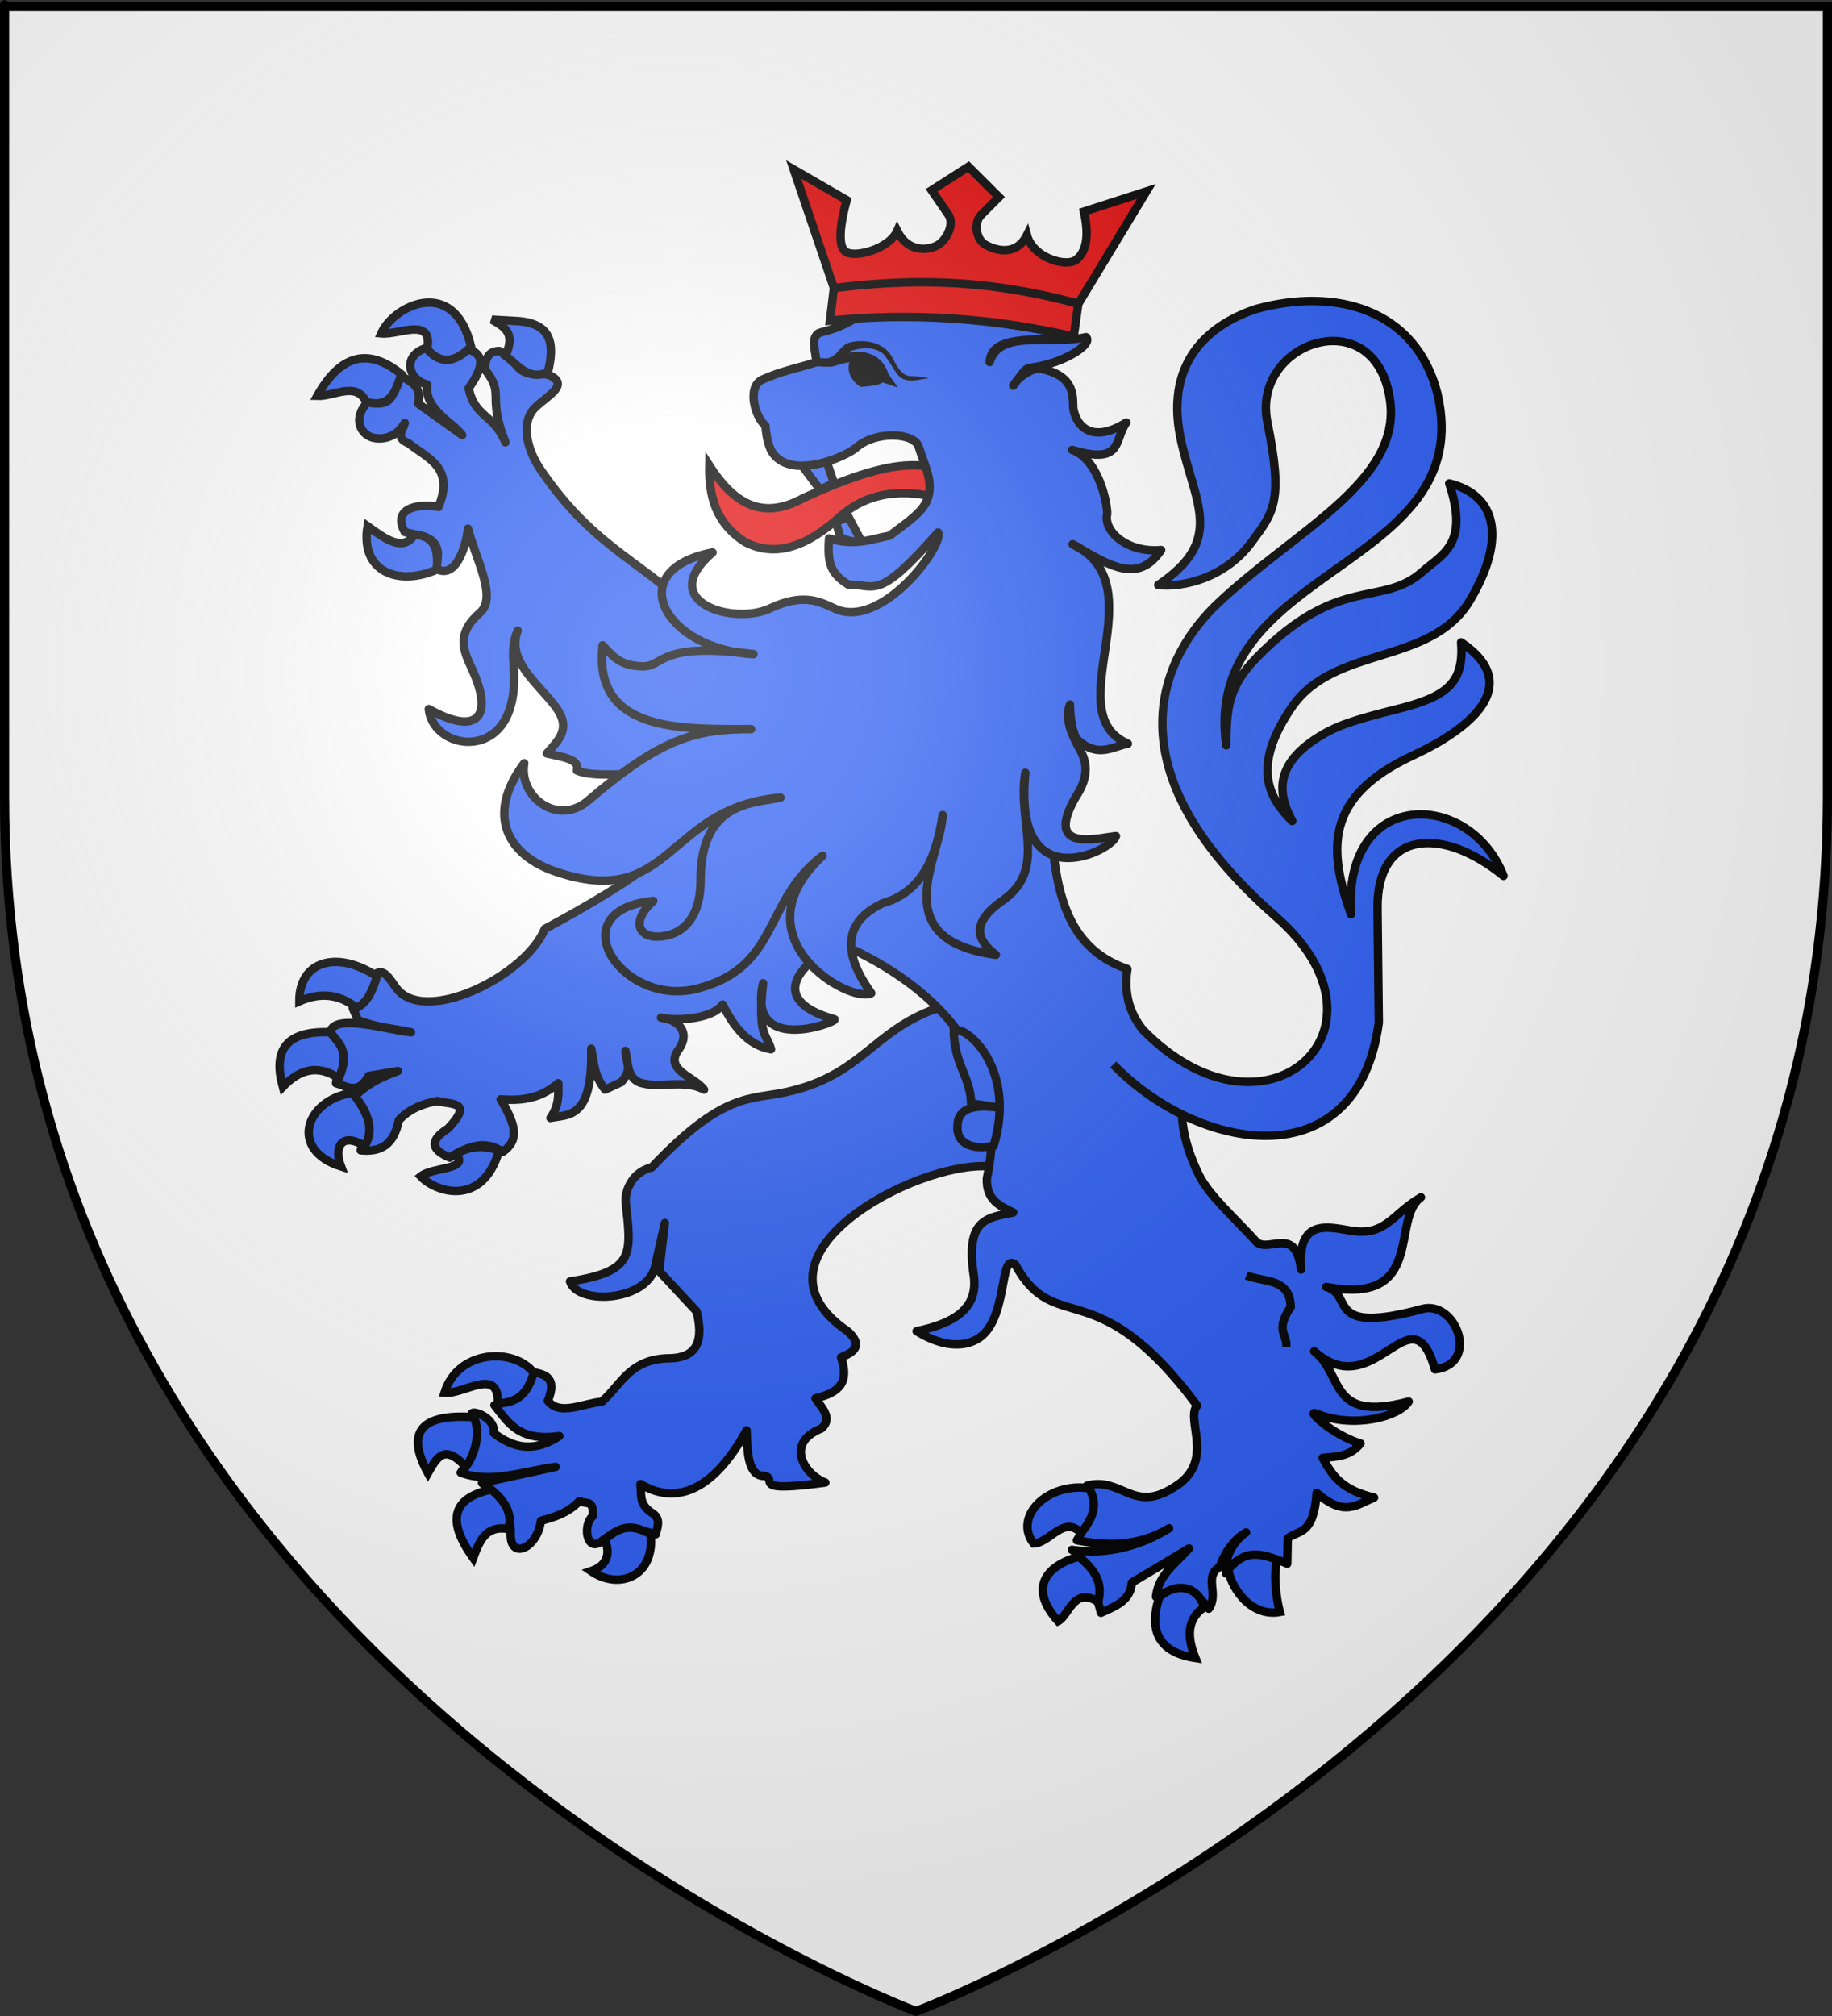 <?xml version="1.0" encoding="UTF-8" standalone="no"?>
<svg
   xmlns:dc="http://purl.org/dc/elements/1.1/"
   xmlns:cc="http://creativecommons.org/ns#"
   xmlns:rdf="http://www.w3.org/1999/02/22-rdf-syntax-ns#"
   xmlns:svg="http://www.w3.org/2000/svg"
   xmlns="http://www.w3.org/2000/svg"
   xmlns:xlink="http://www.w3.org/1999/xlink"
   xmlns:sodipodi="http://sodipodi.sourceforge.net/DTD/sodipodi-0.dtd"
   xmlns:inkscape="http://www.inkscape.org/namespaces/inkscape"
   height="660"
   width="600"
   version="1.0"
   id="svg2"
   sodipodi:version="0.32"
   inkscape:version="0.46"
   sodipodi:docname="Blason_ville_fr_Ternay_(Loir-et Cher).svg"
   sodipodi:docbase="D:\Mes documents\Renaud-Notre Lapin"
   inkscape:export-filename="/Users/olivier/Desktop/Blason Rouge/Blason_Vide_3D.png"
   inkscape:export-xdpi="144"
   inkscape:export-ydpi="144"
   inkscape:output_extension="org.inkscape.output.svg.inkscape">
  <rect width="100%" height="100%" fill="#333333" stroke="none"/>
  <sodipodi:namedview
     inkscape:window-height="975"
     inkscape:window-width="1280"
     inkscape:pageshadow="2"
     inkscape:pageopacity="0.0"
     guidetolerance="10.0"
     gridtolerance="10.0"
     objecttolerance="10.0"
     borderopacity="1.0"
     bordercolor="#666666"
     pagecolor="#ffffff"
     id="base"
     showgrid="false"
     height="660px"
     inkscape:zoom="1.1590904"
     inkscape:cx="300.00013"
     inkscape:cy="330.00014"
     inkscape:window-x="0"
     inkscape:window-y="22"
     inkscape:current-layer="layer3"
     inkscape:object-nodes="true"
     inkscape:snap-global="true"
     inkscape:object-paths="true" />
  <desc
     id="desc4">Flag of Canton of Valais (Wallis)</desc>
  <defs
     id="defs6">
    <inkscape:perspective
       sodipodi:type="inkscape:persp3d"
       inkscape:vp_x="0 : 330 : 1"
       inkscape:vp_y="0 : 1000 : 0"
       inkscape:vp_z="600 : 330 : 1"
       inkscape:persp3d-origin="300 : 220 : 1"
       id="perspective2674" />
    <linearGradient
       id="linearGradient2893">
      <stop
         style="stop-color:white;stop-opacity:0.314;"
         offset="0"
         id="stop2895" />
      <stop
         id="stop2897"
         offset="0.19"
         style="stop-color:white;stop-opacity:0.251;" />
      <stop
         style="stop-color:#6b6b6b;stop-opacity:0.125;"
         offset="0.6"
         id="stop2901" />
      <stop
         style="stop-color:black;stop-opacity:0.125;"
         offset="1"
         id="stop2899" />
    </linearGradient>
    <radialGradient
       inkscape:collect="always"
       xlink:href="#linearGradient2893"
       id="radialGradient3163"
       gradientUnits="userSpaceOnUse"
       gradientTransform="matrix(1.353,0,0,1.349,-77.629,-85.747)"
       cx="221.445"
       cy="226.331"
       fx="221.445"
       fy="226.331"
       r="300" />
    <g
       id="s-4">
      <g
         id="c-6">
        <path
           transform="matrix(0.951,0.309,-0.309,0.951,0,-1)"
           d="M 0,0 L 0,1 L 0.5,1 L 0,0 z"
           id="t-0" />
        <use
           height="540"
           width="810"
           y="0"
           x="0"
           id="use2144-7"
           transform="scale(-1,1)"
           xlink:href="#t-0" />
      </g>
      <g
         id="a-1">
        <use
           height="540"
           width="810"
           y="0"
           x="0"
           id="use2147-7"
           transform="matrix(0.309,0.951,-0.951,0.309,0,0)"
           xlink:href="#c-6" />
        <use
           height="540"
           width="810"
           y="0"
           x="0"
           id="use2149-7"
           transform="matrix(-0.809,0.588,-0.588,-0.809,0,0)"
           xlink:href="#c-6" />
      </g>
      <use
         height="540"
         width="810"
         y="0"
         x="0"
         id="use2151-7"
         transform="scale(-1,1)"
         xlink:href="#a-1" />
    </g>
    <g
       id="f">
      <rect
         id="rect1964"
         style="fill:#28166f"
         y="-30"
         x="-50"
         height="60"
         width="100" />
      <g
         id="g1966"
         style="fill:#ffffff"
         transform="translate(0,-20)">
        <path
           id="path1968"
           d="M -1.212,27.818 C -1.212,22.175 -2.091,20.471 -4.542,13.98 C -5.709,10.888 -5.024,7.103 -2.858,3.601 C -2.082,2.346 -1.114,1.214 0,0 C 1.114,1.214 2.082,2.346 2.858,3.601 C 5.024,7.103 5.709,10.888 4.542,13.98 C 2.091,20.471 1.212,22.175 1.212,27.818 L -1.212,27.818 z" />
        <path
           id="rwi"
           d="M 2.922,27.672 C 2.922,21.721 5.239,17.829 8.501,16.66 C 9.949,16.141 11.808,16.387 13.519,18.107 C 15.638,20.236 16.255,26.1 10.036,27.228 C 10.694,26.272 10.655,24.147 9.322,23.441 C 8.331,22.916 7.209,23.188 6.646,23.564 C 5.822,24.116 4.917,25.67 4.967,27.672 L 2.922,27.672 z" />
        <path
           id="path1971"
           d="M 1.777,30.183 C 1.79,32.191 2.795,33.518 4.516,34.257 C 4.295,34.955 3.257,36.378 1.831,36.281 C 1.55,37.787 1.282,38.632 0,40 C -1.282,38.632 -1.55,37.787 -1.831,36.281 C -3.257,36.378 -4.295,34.955 -4.516,34.257 C -2.795,33.518 -1.79,32.191 -1.777,30.183 L 1.777,30.183 z" />
        <use
           xlink:href="#rwi"
           height="400"
           width="800"
           y="0"
           x="0"
           id="use1973"
           transform="scale(-1,1)" />
        <rect
           id="rect1975"
           y="27.331"
           x="-7.923"
           height="3.218"
           width="15.846" />
      </g>
    </g>
    <g
       id="s">
      <g
         id="c">
        <path
           transform="matrix(0.951,0.309,-0.309,0.951,0,-1)"
           d="M 0,0 L 0,1 L 0.5,1 L 0,0 z"
           id="t" />
        <use
           height="540"
           width="810"
           y="0"
           x="0"
           id="use2144"
           transform="scale(-1,1)"
           xlink:href="#t" />
      </g>
      <g
         id="a">
        <use
           height="540"
           width="810"
           y="0"
           x="0"
           id="use2147"
           transform="matrix(0.309,0.951,-0.951,0.309,0,0)"
           xlink:href="#c" />
        <use
           height="540"
           width="810"
           y="0"
           x="0"
           id="use2149"
           transform="matrix(-0.809,0.588,-0.588,-0.809,0,0)"
           xlink:href="#c" />
      </g>
      <use
         height="540"
         width="810"
         y="0"
         x="0"
         id="use2151"
         transform="scale(-1,1)"
         xlink:href="#a" />
    </g>
  </defs>
  <g
     inkscape:groupmode="layer"
     id="layer3"
     inkscape:label="Fond écu"
     style="display:inline">
    <path
       id="path2855"
       style="fill:#ffffff;fill-opacity:1;fill-rule:evenodd;stroke:none;stroke-width:1px;stroke-linecap:butt;stroke-linejoin:miter;stroke-opacity:1"
       d="M 300,658.5 C 300,658.5 598.5,546.18 598.5,260.728 C 598.5,-24.723 598.5,2.176 598.5,2.176 L 1.5,2.176 L 1.5,260.728 C 1.5,546.18 300,658.5 300,658.5 z"
       sodipodi:nodetypes="cccccc" />
    <g
       id="g3714"
       transform="translate(212.95,-619.159)" />
    <g
       id="layer9"
       inkscape:label="Fond d'écu"
       transform="translate(212.95,-619.159)">
      <g
         transform="matrix(2,0,0,2,-732.892,-1853.188)"
         inkscape:label="Meubles"
         id="g2807" />
      <g
         transform="matrix(2,0,0,2,1696.976,-413.55)"
         inkscape:label="Meubles"
         id="g4626" />
      <g
         id="g5271"
         inkscape:label="Meubles"
         transform="matrix(2,0,0,2,-732.892,-453.188)" />
      <g
         id="g5273"
         inkscape:label="Reflet final"
         transform="matrix(2,0,0,2,-732.892,-453.188)" />
      <g
         id="g5275"
         inkscape:label="Contour final"
         transform="matrix(2,0,0,2,-732.892,-453.188)" />
    </g>
    <g
       id="layer6"
       inkscape:label="Reflet final"
       transform="translate(212.95,-619.159)" />
    <g
       id="layer5"
       inkscape:label="Contour final"
       transform="translate(212.95,-619.159)" />
  </g>
  <g
     inkscape:groupmode="layer"
     id="layer4"
     inkscape:label="Meubles">
    <g
       style="display:inline"
       id="g4780"
       transform="matrix(0.92,0,0,0.92,23.36,14.694)">
      <path
         style="fill:#e20909;fill-opacity:1;stroke:#000000;stroke-width:3;stroke-miterlimit:4;stroke-dasharray:none;stroke-opacity:1"
         d="M 227.136,149.718 C 226.931,160.209 229.089,169.927 239.761,176.862 C 250.949,182.792 262.357,178.103 273.84,167.728 C 285.976,157.056 300.574,158.929 309.792,161.574 C 311.309,156.64 309.447,154.635 309.86,151.33 C 296.081,145.885 276.018,154.336 260.745,161.195 C 245.453,169.69 235.431,162.572 227.136,149.718 z"
         id="path4241"
         sodipodi:nodetypes="ccccccc" />
      <path
         sodipodi:nodetypes="cscccsccccccccccccccccccccccccccccccccc"
         id="path4249"
         d="M 307.903,342.93 C 285.373,350.842 281.398,366.715 254.587,372.619 C 241.616,375.476 232.176,372.43 206.603,399.462 C 200.16,400.852 197.094,407.176 197.33,411.622 C 199.372,430.318 200.744,436.455 177.534,440.03 C 180.362,448.656 205.445,447.14 207.927,434.329 C 208.315,432.327 211.292,419.247 211.292,419.247 L 209.26,436.363 L 222.597,450.708 C 225.022,460.603 223.312,467.423 212.378,467.383 C 198.696,467.789 195.678,476.871 188.831,482.838 C 182.257,483.349 173.904,488.01 169.652,482.494 C 173.178,473.953 168.211,472.962 163.95,472.264 C 162.68,477.44 157.746,481.179 150.621,484.058 C 155.484,490.1 159.176,497.124 173.724,495.039 C 164.779,501.067 157.205,499.276 150.422,494.025 C 151.067,488.979 143.894,486.003 142.623,486.905 C 145.697,494.851 143.041,501.632 138.625,508.054 C 149.232,512.125 161.025,507.51 172.391,506.021 L 146.178,511.715 C 150.68,516.342 156.622,519.212 156.397,529.61 C 156.038,539.403 165.916,535.056 167.175,525.191 C 171.139,524.132 176.618,522.667 180.833,518.222 C 183.528,519.463 185.946,517.47 185.646,523.509 C 181.926,526.763 183.463,536.138 188.394,532.76 C 195.91,526.826 199.701,527.559 208.051,530.017 C 208.481,527.847 210.002,524.913 207.228,522.744 C 201.816,519.435 203.083,516.183 202.604,512.121 C 209.416,516.265 224.714,521.616 240.369,493.006 C 240.669,502.056 241.096,509.573 247.088,509.245 C 251.277,510.745 241.808,515.175 268.415,511.595 C 260.964,508.808 253.902,497.564 267.019,492.344 C 271.138,488.769 267.257,485.193 264.921,481.618 C 273.829,479.515 276.935,475.641 273.996,467.032 C 279.859,464.79 281.197,462.19 276.407,457.781 C 237.116,431.132 300.264,397.313 326.563,399.056 L 348.778,386.041 L 334.561,341.709 L 307.903,342.93 z"
         style="fill:#2b5df2;fill-opacity:1;stroke:#000000;stroke-width:3;stroke-linejoin:round;stroke-miterlimit:4;stroke-dasharray:none;stroke-opacity:1" />
      <path
         sodipodi:nodetypes="ccccccsccccccsscscscccccscccccccccccccccccccccccscsccccccccscscccccccccccccccccccccscccscccccsccccsscccccccc"
         id="path4245"
         d="M 126.592,107.795 C 118.16,110.187 119.22,118.644 126.635,120.908 C 125.776,129.938 135.448,133.977 139.14,138.841 L 123.445,127.639 C 124.945,120.993 120.401,119.872 117.151,117.575 C 114.584,121.989 115.328,130.073 105.846,126.75 C 99.529,133.134 103.238,139.371 108.333,139.979 C 112.743,140.506 116.507,138.431 118.705,134.538 C 118.146,137.063 115.151,139.903 119.987,141.722 C 126.718,147.118 136.64,150.331 130.671,164.446 C 124.364,163.099 113.813,164.5 118.705,173.337 C 123.63,174.981 133.311,173.983 129.7,186.282 C 136.63,190.493 140.403,179.073 141.214,172.154 C 143.931,183.004 151.766,196.599 145.434,202.107 C 136.022,210.294 140.284,216.652 143.219,223.409 C 150.205,239.496 144.083,245.82 127.257,236.342 C 128.57,249.757 151.459,254.445 156.53,234.815 C 159.414,223.651 155.244,216.862 158.886,208.414 C 154.945,219.008 165.598,226.716 172.123,235.181 C 178.197,243.059 173.733,247.097 169.287,252.144 C 174.512,253.395 181.125,254.019 179.971,258.19 C 185.841,260.787 198.195,258.915 204.132,259.876 L 208.845,289.208 C 199.527,297.212 183.999,306.275 168.54,314.591 C 161.928,331.206 125.362,349.507 115.447,335.301 C 112.306,330.799 110.805,328.402 107.4,331.235 C 106.641,334.902 108.027,338.369 100.174,342.758 L 102.078,347.061 C 109.056,349.77 114.684,350.014 120.92,351.364 C 111.824,350.377 93.53,344.497 92.161,351.348 L 91.394,352.217 C 100.684,357.969 94.863,363.749 94.23,369.501 C 98.105,370.547 101.971,373.819 105.846,366.905 L 116.219,365.162 C 106.355,368.759 103.924,371.511 100.485,374.373 C 108.209,381.225 104.953,387.248 103.01,393.363 C 109.813,394.011 114.741,391.801 116.603,382.648 C 120.687,378.169 126.276,376.511 130.36,375.831 C 134.594,377.252 143.703,375.499 134.129,385.575 C 126.675,390.341 128.862,393.483 134.75,395.959 C 141.034,391.944 147.309,389.584 153.592,393.932 C 159.151,389.841 158.818,385.241 152.845,375.226 C 163.897,376.104 168.859,373.117 173.366,369.501 C 173.357,373.409 173.803,377.195 170.569,381.841 C 176.842,380.52 185.691,382.487 185.07,357.203 C 186.034,362.061 186.097,366.919 190.033,371.777 L 195.763,369.112 C 199.938,364.223 197.552,362.867 197.259,357.978 C 198.171,362.515 197.941,368.012 202.931,369.442 C 209.657,371.37 218.431,367.998 225.23,371.777 C 222.032,367.274 210.927,364.826 216.101,357.647 C 220.953,350.916 215.229,346.61 209.93,346.162 C 213.575,347.24 227.682,347.258 231.864,341.491 C 237.414,352.853 243.534,356.465 249.084,357.409 C 247.525,351.79 244.192,352.555 246.248,333.922 C 240.505,359.59 272.03,347.973 271.733,346.776 C 248.275,340.141 257.903,327.587 273.365,319.642 C 311.219,336.341 334.386,363.951 325.928,403.321 C 325.58,410.913 330.437,413.182 335.29,415.483 C 326.646,417.375 318.135,417.271 321.227,437.674 C 323.045,449.668 314.3,454.942 300.909,457.732 C 305.571,460.635 314.529,464.861 322.209,460.722 C 333.844,454.451 330.084,429.056 336.067,434.082 C 350.401,460.266 364.689,435.709 400.762,484.19 C 396.393,489.223 407.865,504.589 392.049,513.565 C 377.863,522.491 373.726,509.376 361.553,512.712 C 363.171,520.114 362.272,525.303 357.978,532.164 C 368.927,534.223 379.858,534.412 390.806,527.861 C 380.054,534.533 367.871,537.377 356.191,535.543 C 362.696,539.206 364.288,550.379 366.564,557.947 C 371.576,555.615 377.081,553.726 377.52,547.207 L 397.877,535.045 C 393.255,540.306 386.943,544.46 386.144,552.222 C 394.279,547.449 400.176,550.049 404.908,556.489 C 408.686,551.109 402.955,545.06 408.833,541.603 C 410.254,537.361 413.376,532.005 418.195,529.319 C 412.659,533.136 410.335,539.783 411.072,543.933 C 410.433,541.93 418.513,533.75 432.853,540.477 L 433.035,531.453 C 436.983,528.318 442.206,530.551 443.331,515.272 C 453.106,523.787 457.249,519.663 463.765,516.943 C 452.361,514.238 448.898,509.249 445.472,502.825 C 450.537,502.282 455.031,502.457 458.943,497.692 C 449.117,494.817 439.097,485.402 443.214,487.071 C 456.736,492.552 472.687,488.098 476.08,482.768 C 447.254,490.415 453.217,473.127 442.437,464.88 C 464.234,484.36 477.086,442.104 485.443,471.317 C 501.551,469.452 492.951,446.584 480.898,449.837 C 445.836,459.299 456.835,444.738 446.73,441.977 C 482.374,448.655 469.521,417.824 480.452,410.101 C 469.981,416.204 467.928,424.14 455.257,421.92 C 446.672,420.488 436.413,417.873 437.775,435.789 C 435.91,420.304 427.115,429.49 422.119,426.223 C 414.497,417.696 404.987,409.554 401.31,401.921 C 396.234,391.382 392.091,377.449 398.953,364.005 C 391.712,359.331 372.545,350.466 375.966,328.853 C 344.512,318.088 350.629,280.407 346.768,249.406 L 225.696,206.268 C 205.217,183.881 187.201,180.866 166.918,150.967 C 162.277,144.126 159.626,134.142 165.369,128.824 C 170.093,124.45 177.228,120.93 170.258,117.575 C 165.752,116.089 161.245,119.664 156.739,111.529 L 152.349,108.933 C 149.064,108.928 147.233,110.953 147.298,115.548 C 154.533,124.806 147.777,124.231 154.524,141.437 C 150.247,131.122 143.595,132.693 141.457,122.162 C 145.678,116.221 148.817,109.506 139.762,108.08 C 133.088,114.752 130.033,110.737 126.592,107.795 z"
         style="fill:#2b5df2;fill-opacity:1;stroke:#000000;stroke-width:3;stroke-linejoin:round;stroke-miterlimit:4;stroke-dasharray:none;stroke-opacity:1" />
      <path
         sodipodi:nodetypes="cssssscscccsscsscsscsccscc"
         id="path3098"
         d="M 381.187,350.211 C 424.82,395.243 474.673,350.331 428.861,310.27 C 366.052,255.343 390.862,215.213 407.818,199.05 C 435.06,173.081 473.481,155.641 469.468,126.575 C 464.479,90.431 419.907,105.595 425.786,134.307 C 431.572,162.564 427.962,166.402 420.147,176.965 C 410.893,189.474 396.22,193.154 386.926,192.205 C 411.094,175.958 399.676,162.871 394.905,140.12 C 388.81,111.055 407.24,98.744 421.81,93.972 C 450.032,86.21 478.578,93.959 486.296,124.049 C 501.04,186.718 402.069,185.232 411.143,249.269 C 411.207,236.209 411.801,228.398 422.073,217.931 C 451.372,188.074 466.434,200.381 481.008,187.431 C 488.135,181.099 497.649,177.821 490.525,156.055 C 507.171,160.123 511.111,175.403 497.911,197.654 C 484.032,221.048 449.685,213.439 434.449,235.71 C 419.518,257.535 426.932,268.67 434.632,276.179 C 429.106,266.047 428.782,255.886 443.809,246.411 C 450.117,242.435 455.996,240.351 471.795,236.425 C 489.594,232.003 495.879,227.143 494.757,212.597 C 517.481,227.965 497.521,243.625 477.698,252.817 C 445.684,267.661 447.682,286.765 455.517,309.331 C 452.713,264.085 497.863,264.962 509.852,295.723 C 487.883,277.839 464.679,279.466 464.993,307.349 L 465.45,347.917 C 457.87,404.251 401.069,393.965 370.923,362.824"
         style="fill:#2b5df2;fill-opacity:1;stroke:#000000;stroke-width:3;stroke-linejoin:round;stroke-miterlimit:4;stroke-dasharray:none;stroke-opacity:1" />
      <path
         sodipodi:nodetypes="cccccc"
         id="path4257"
         d="M 314.123,350.602 C 314.273,362.934 320.049,366.959 320.343,376.687 L 331.612,378.369 C 322.361,376.928 315.528,377.679 315.456,384.821 C 315.104,391.572 321.679,393.233 328.34,391.735 C 336.469,364.909 319.164,349.026 314.123,350.602 z"
         style="fill:#2b5df2;fill-opacity:1;stroke:#000000;stroke-width:3;stroke-miterlimit:4;stroke-dasharray:none;stroke-opacity:1" />
      <path
         sodipodi:nodetypes="ccc"
         id="path4247"
         d="M 418.311,437.897 C 424.488,440.401 433.835,438.684 434.084,449.081 C 428.379,457.624 432.906,458.674 432.529,463.316"
         style="opacity:0.98;fill:none;fill-opacity:1;stroke:#000000;stroke-width:3;stroke-miterlimit:4;stroke-dasharray:none;stroke-opacity:1" />
      <g
         style="fill:#2b5df2"
         transform="translate(-698,0)"
         id="g3912">
        <path
           style="fill:#2b5df2;fill-opacity:1;stroke:#000000;stroke-width:3;stroke-miterlimit:4;stroke-dasharray:none;stroke-opacity:1"
           d="M 828.018,186.74 C 814.197,192.783 800.773,187.301 803.463,171.286 C 810.031,176.021 816.149,180.423 820.089,174.33 C 825.777,174.564 829.136,177.784 828.018,186.74 z"
           id="path4261"
           sodipodi:nodetypes="cccc" />
        <path
           style="fill:#2b5df2;fill-opacity:1;stroke:#000000;stroke-width:3;stroke-miterlimit:4;stroke-dasharray:none;stroke-opacity:1"
           d="M 802.951,127.031 C 799.413,119.605 791.513,125.156 785.557,124.924 C 793.82,110.121 803.811,107.649 815.485,117.197 C 813.451,123.223 811.622,129.511 802.951,127.031 z"
           id="path4263"
           sodipodi:nodetypes="cccc" />
        <path
           style="fill:#2b5df2;fill-opacity:1;stroke:#000000;stroke-width:3;stroke-miterlimit:4;stroke-dasharray:none;stroke-opacity:1"
           d="M 808.322,102.68 C 814.725,103.316 826.831,96.494 824.693,108.299 C 829.537,113.875 834.771,113.02 840.296,107.363 C 834.235,81.957 812.632,92.838 808.322,102.68 z"
           id="path4265"
           sodipodi:nodetypes="cccc" />
        <path
           style="fill:#2b5df2;fill-opacity:1;stroke:#000000;stroke-width:3;stroke-miterlimit:4;stroke-dasharray:none;stroke-opacity:1"
           d="M 852.574,110.641 C 856.125,102.573 852.476,100.563 847.714,97.763 L 855.644,98.231 C 869.511,98.678 870.004,106.776 867.666,116.495 C 860.643,119.558 857.045,114.003 852.574,110.641 z"
           id="path4267"
           sodipodi:nodetypes="ccccc" />
      </g>
      <g
         style="fill:#2b5df2"
         transform="translate(-698,0)"
         id="g3882">
        <path
           style="fill:#2b5df2;fill-opacity:1;stroke:#000000;stroke-width:3;stroke-miterlimit:4;stroke-dasharray:none;stroke-opacity:1"
           d="M 799.626,342.685 C 793.774,338.06 787.06,336.855 779.162,340.343 C 779.106,325.805 792.784,322.121 806.788,331.446 C 805.376,336.085 803.722,340.503 799.626,342.685 z"
           id="path4269"
           sodipodi:nodetypes="cccc" />
        <path
           style="fill:#2b5df2;fill-opacity:1;stroke:#000000;stroke-width:3;stroke-miterlimit:4;stroke-dasharray:none;stroke-opacity:1"
           d="M 773.279,370.783 C 769.861,358.309 773.827,350.73 790.161,351.348 C 793.098,355.22 797.453,357.91 793.231,367.739 C 785.442,362.5 779.028,364.815 773.279,370.783 z"
           id="path4271"
           sodipodi:nodetypes="cccc" />
        <path
           style="fill:#2b5df2;fill-opacity:1;stroke:#000000;stroke-width:3;stroke-miterlimit:4;stroke-dasharray:none;stroke-opacity:1"
           d="M 798.091,372.89 C 803.036,379.212 806.283,385.534 802.439,391.857 C 794.439,386.826 791.28,391.913 793.998,399.115 C 775.538,393.305 781.104,375.503 798.091,372.89 z"
           id="path4273"
           sodipodi:nodetypes="cccc" />
        <path
           style="fill:#2b5df2;fill-opacity:1;stroke:#000000;stroke-width:3;stroke-miterlimit:4;stroke-dasharray:none;stroke-opacity:1"
           d="M 834.925,394.666 C 840.419,391.503 845.458,391.677 850.272,393.496 C 844.294,413.872 827.566,408.23 822.391,402.628 C 826.735,399.156 839.892,400.411 834.925,394.666 z"
           id="path4275"
           sodipodi:nodetypes="cccc" />
      </g>
      <g
         style="fill:#2b5df2"
         transform="translate(-698,0)"
         id="g3892">
        <path
           style="fill:#2b5df2;fill-opacity:1;stroke:#000000;stroke-width:3;stroke-linejoin:miter;stroke-miterlimit:4;stroke-dasharray:none;stroke-opacity:1"
           d="M 862.664,472.577 C 855.476,463.366 835.582,464.284 830.832,479.663 C 837.648,480.342 850.288,470.055 849.838,483.483 C 858.143,483.015 860.546,478.79 862.664,472.577 z"
           id="path4277"
           sodipodi:nodetypes="cccc" />
        <path
           style="fill:#2b5df2;fill-opacity:1;stroke:#000000;stroke-width:3;stroke-miterlimit:4;stroke-dasharray:none;stroke-opacity:1"
           d="M 838.453,505.987 C 830.975,497.956 828.393,502.102 824.949,508.23 C 816.762,493.269 822.908,487.055 841.32,488.327 C 843.516,493.04 842.344,500.573 838.453,505.987 z"
           id="path4279"
           sodipodi:nodetypes="cccc" />
        <path
           style="fill:#2b5df2;fill-opacity:1;stroke:#000000;stroke-width:3;stroke-miterlimit:4;stroke-dasharray:none;stroke-opacity:1"
           d="M 847.459,514.084 C 834.368,516.89 830.977,524.397 841.064,538.435 C 843.251,532.571 845.42,526.686 853.598,528.133 C 855.081,523.343 852.891,518.452 847.459,514.084 z"
           id="path4281"
           sodipodi:nodetypes="cccc" />
        <path
           style="fill:#2b5df2;fill-opacity:1;stroke:#000000;stroke-width:3;stroke-miterlimit:4;stroke-dasharray:none;stroke-opacity:1"
           d="M 887.874,531.879 C 890.435,537.852 887.784,541.535 883.014,543.118 C 892.915,549.972 905.768,545.084 904.244,530.006 C 897.135,525.985 893.169,527.399 887.874,531.879 z"
           id="path4283"
           sodipodi:nodetypes="cccc" />
      </g>
      <g
         style="fill:#2b5df2"
         transform="translate(-698,0)"
         id="g3902">
        <path
           style="fill:#2b5df2;fill-opacity:1;stroke:#000000;stroke-width:3;stroke-miterlimit:4;stroke-dasharray:none;stroke-opacity:1"
           d="M 1060.277,513.615 C 1063.924,519.732 1061.276,524.737 1057.464,529.538 C 1051.37,523.107 1046.274,533.114 1040.581,533.284 C 1033.216,523.847 1045.426,511.462 1060.277,513.615 z"
           id="path4285"
           sodipodi:nodetypes="cccc" />
        <path
           style="fill:#2b5df2;fill-opacity:1;stroke:#000000;stroke-width:3;stroke-miterlimit:4;stroke-dasharray:none;stroke-opacity:1"
           d="M 1063.602,554.123 C 1064.5,549.322 1064.845,544.657 1056.696,537.967 C 1045.367,541.022 1038.428,548.922 1049.278,560.914 C 1053.043,559.086 1054.933,548.365 1063.602,554.123 z"
           id="path4287"
           sodipodi:nodetypes="cccc" />
        <path
           style="fill:#2b5df2;fill-opacity:1;stroke:#000000;stroke-width:3;stroke-miterlimit:4;stroke-dasharray:none;stroke-opacity:1"
           d="M 1085.345,552.25 C 1093.294,545.781 1099.939,550.348 1101.204,555.997 C 1095.254,560.145 1095.033,566.251 1098.134,574.026 C 1080.946,571.416 1083.073,559.15 1085.345,552.25 z"
           id="path4289"
           sodipodi:nodetypes="cccc" />
        <path
           style="fill:#2b5df2;fill-opacity:1;stroke:#000000;stroke-width:3;stroke-miterlimit:4;stroke-dasharray:none;stroke-opacity:1"
           d="M 1127.295,539.138 C 1125.858,544.384 1126.946,553.033 1128.236,557.655 C 1117.18,559.612 1110.359,547.811 1109.901,542.416 C 1114.509,537.299 1118.595,535.516 1127.295,539.138 z"
           id="path4291"
           sodipodi:nodetypes="cccc" />
      </g>
      <path
         sodipodi:nodetypes="ccccc"
         style="fill:#2b5df2;fill-opacity:1;stroke:#000000;stroke-width:3;stroke-miterlimit:4;stroke-dasharray:none;stroke-opacity:1"
         d="M 281.417,176.931 L 276.72,168.066 L 272.144,169.647 L 273.799,175.298 C 278.08,177.148 277.794,176.397 281.417,176.931 z"
         id="path4235" />
      <path
         sodipodi:nodetypes="ccccc"
         id="path4239"
         d="M 260.364,150.014 L 268.969,148.449 L 271.498,155.971 L 266.517,158.255 L 260.364,150.014 z"
         style="fill:#2b5df2;fill-opacity:1;stroke:#000000;stroke-width:3;stroke-miterlimit:4;stroke-dasharray:none;stroke-opacity:1" />
      <path
         sodipodi:nodetypes="csscscssccccscssccscccscscccccccccscsscscsccsccssccccss"
         id="path4227"
         d="M 301.662,143.031 C 300.127,138.005 286.397,137.139 279.345,143.368 C 275.804,146.495 257.023,154.745 249.913,145.561 C 248.426,143.64 247.494,140.267 247.106,135.568 C 243.086,132.015 240.587,121.623 245.951,119.137 C 252.312,116.189 258.78,114.992 265.195,112.92 C 265.144,109.365 262.698,103.348 266.87,102.298 C 277.413,99.646 278.782,96.664 286.42,93.49 C 290.04,91.986 298.987,90.317 308.63,91.39 C 321.575,93.818 347.249,95.56 352.824,103.252 C 346.704,106.375 327.486,102.114 326.921,112.862 C 330.44,101.05 348.237,106.929 361.245,104.015 C 363.844,106.401 353.622,113.219 342.247,114.76 C 339.169,115.177 339.393,115.946 335.294,121.275 C 337.129,117.965 342.526,114.803 344.824,115.216 C 358.713,117.709 356.185,127.073 356.757,129.797 C 358.174,136.552 364.106,141.596 375.582,134.377 C 371.084,140.483 374.674,149.633 356.287,144.134 C 366.368,147.736 369.107,165.098 368.716,167.074 C 367.492,173.255 375.99,180.827 387.96,179.768 C 379.766,191.848 370.034,185.622 356.451,177.696 C 386.926,192.205 350.57,237.569 376.125,248.666 C 370.323,249.775 365.559,253.822 358.276,247.343 C 356.957,246.17 355.556,241.091 355.517,234.75 C 353.066,240.873 357.819,248.365 359.355,251.343 C 361.56,255.617 362.317,260.515 357.447,267.837 C 346.313,287.465 364.91,282.311 371.88,281.567 C 370.398,286.992 335.096,304.216 339.618,259.029 C 336.666,276.816 347.538,293.154 331.7,304.364 C 319.609,312.691 322.694,318.865 329.113,323.804 C 289.196,318.371 309.624,288.862 310.192,274.054 C 308.044,288.217 303.241,301.323 288.967,305.4 C 270.308,314.054 278.94,329.251 284.767,337.452 C 277.11,341.38 236.269,317.622 267.459,288.561 C 246.168,304.545 252.416,328.176 222.838,335.815 C 195.885,342.775 173.282,307.925 207.18,304.623 C 198.894,312.168 202.222,317.689 209.161,317.317 C 218.538,316.814 224.03,309.508 224.007,297.419 C 223.951,268.511 243.854,269.952 252.46,267.837 C 211.442,271.369 213.973,308.3 172.43,294.204 C 154.915,288.26 147.555,273.699 161.232,255.627 C 159.181,267.609 173.16,278.196 183.968,268.955 C 209.526,247.103 221.761,243.4 241.989,243.485 C 216.657,243.592 185.737,244.44 189.141,213.661 C 193.712,218.833 196.385,220.69 202.327,221.118 C 211.831,221.803 207.259,212.221 242.838,216.802 C 211.416,215.23 195.569,187.01 228.263,180.616 C 207.73,198.345 235.876,206.614 248.763,200.514 C 260.66,194.883 266.69,198.256 271.743,200.592 C 288.673,208.418 310.998,177.508 308.539,173.507 C 286.904,198.175 286.464,192.012 276.526,192.021 C 270.17,187.987 269.15,184.376 269.745,175.612 C 279.104,178.533 284.888,175.769 291.316,174.664 C 297.261,170.036 303.901,166.021 305.165,160.486 C 306.573,154.315 303.599,149.37 301.662,143.031 z"
         style="fill:#2b5df2;fill-opacity:1;stroke:#000000;stroke-width:3;stroke-linejoin:round;stroke-miterlimit:4;stroke-dasharray:none;stroke-opacity:1" />
      <path
         sodipodi:nodetypes="ccccccscc"
         id="path4237"
         style="fill:#000000;stroke:#000000;stroke-width:2.4"
         d="M 269.915,113.37 C 277.005,109.227 287.033,108.427 289.805,117.703 L 291.174,119.645 L 288.612,118.786 C 287.22,120.006 285.231,120.043 283.44,120.298 L 281.352,120.516 C 278.667,118.777 277.356,115.828 278.121,113.589 C 279.446,109.711 271.973,113.308 269.915,113.37 L 269.915,113.37 z" />
      <path
         d="M 358.48,92.139 L 382.702,52.144 L 360.488,59.316 C 362.047,66.529 361.997,73.007 357.812,76.405 C 354.282,79.271 342.369,75.842 340.188,67.716 C 336.481,75.11 329.446,73.359 325.399,71.127 C 322.146,69.331 321.101,63.329 323.89,60.531 L 330.24,54.161 L 319.372,43.333 L 306.251,51.735 L 312.215,60.415 C 314.553,63.82 311.499,69.167 308.904,70.965 C 306.197,72.839 298.216,74.703 294.014,66.213 C 291.26,72.513 279.371,75.805 275.797,73.706 C 271.252,71.036 276.037,55.252 276.037,55.252 L 257.173,44.342 L 271.469,86.532"
         id="path3727"
         style="fill:#e20909;fill-opacity:1;stroke:#000000;stroke-width:3"
         sodipodi:nodetypes="cccscscccccscsccc" />
      <path
         style="fill:#e20909;fill-opacity:1;stroke:#000000;stroke-width:3;stroke-miterlimit:4;stroke-dasharray:none;stroke-opacity:1"
         d="M 271.469,86.532 L 270.07,98.141 C 299.584,95.174 328.483,97.284 356.846,103.801 L 358.48,92.139 C 323.572,82.646 296.668,83.504 271.469,86.532 z"
         id="path7972"
         sodipodi:nodetypes="ccccc" />
      <path
         sodipodi:nodetypes="cccccccsccsc"
         id="path3870"
         d="M 276.75,106 C 273.36,107.285 272.851,110.673 269.312,111.5 C 267.788,111.666 266.406,111.375 266.406,111.375 L 265.812,114.312 C 265.812,114.312 267.566,114.693 269.625,114.469 C 273.795,114.509 274.741,110.44 277.844,108.781 C 281.709,107.624 286.505,107.325 289.469,110.406 C 292.437,114.358 293.735,117.685 295.772,118.713 C 298.741,120.213 302.188,118.94 305.397,118.613 L 302.219,118.156 C 298.726,117.337 296.476,119.847 292.49,111.648 C 289.463,105.422 281.773,104.605 276.75,106 z"
         style="fill:#000000;fill-opacity:1;stroke:none;stroke-width:3;stroke-linecap:round;stroke-linejoin:round;stroke-miterlimit:4;stroke-dasharray:none;stroke-opacity:1" />
    </g>
  </g>
  <g
     inkscape:groupmode="layer"
     id="layer2"
     inkscape:label="Reflet final"
     sodipodi:insensitive="true">
    <path
       sodipodi:nodetypes="cccccc"
       d="M 300,658.5 C 300,658.5 598.5,546.18 598.5,260.728 C 598.5,-24.723 598.5,2.176 598.5,2.176 L 1.5,2.176 L 1.5,260.728 C 1.5,546.18 300,658.5 300,658.5 z "
       style="opacity:1;fill:url(#radialGradient3163);fill-opacity:1;fill-rule:evenodd;stroke:none;stroke-width:1px;stroke-linecap:butt;stroke-linejoin:miter;stroke-opacity:1"
       id="path2875"
       inkscape:export-xdpi="144"
       inkscape:export-ydpi="144" />
  </g>
  <g
     inkscape:groupmode="layer"
     id="layer1"
     inkscape:label="Contour final"
     sodipodi:insensitive="true">
    <path
       sodipodi:nodetypes="cccccc"
       d="M 300,658.5 C 300,658.5 1.5,546.18 1.5,260.728 C 1.5,-24.723 1.5,2.176 1.5,2.176 L 598.5,2.176 L 598.5,260.728 C 598.5,546.18 300,658.5 300,658.5 z "
       style="opacity:1;fill:none;fill-opacity:1;fill-rule:evenodd;stroke:#000000;stroke-width:3;stroke-linecap:butt;stroke-linejoin:miter;stroke-miterlimit:4;stroke-dasharray:none;stroke-opacity:1"
       id="path1411"
       inkscape:export-xdpi="144"
       inkscape:export-ydpi="144" />
  </g>
</svg>
